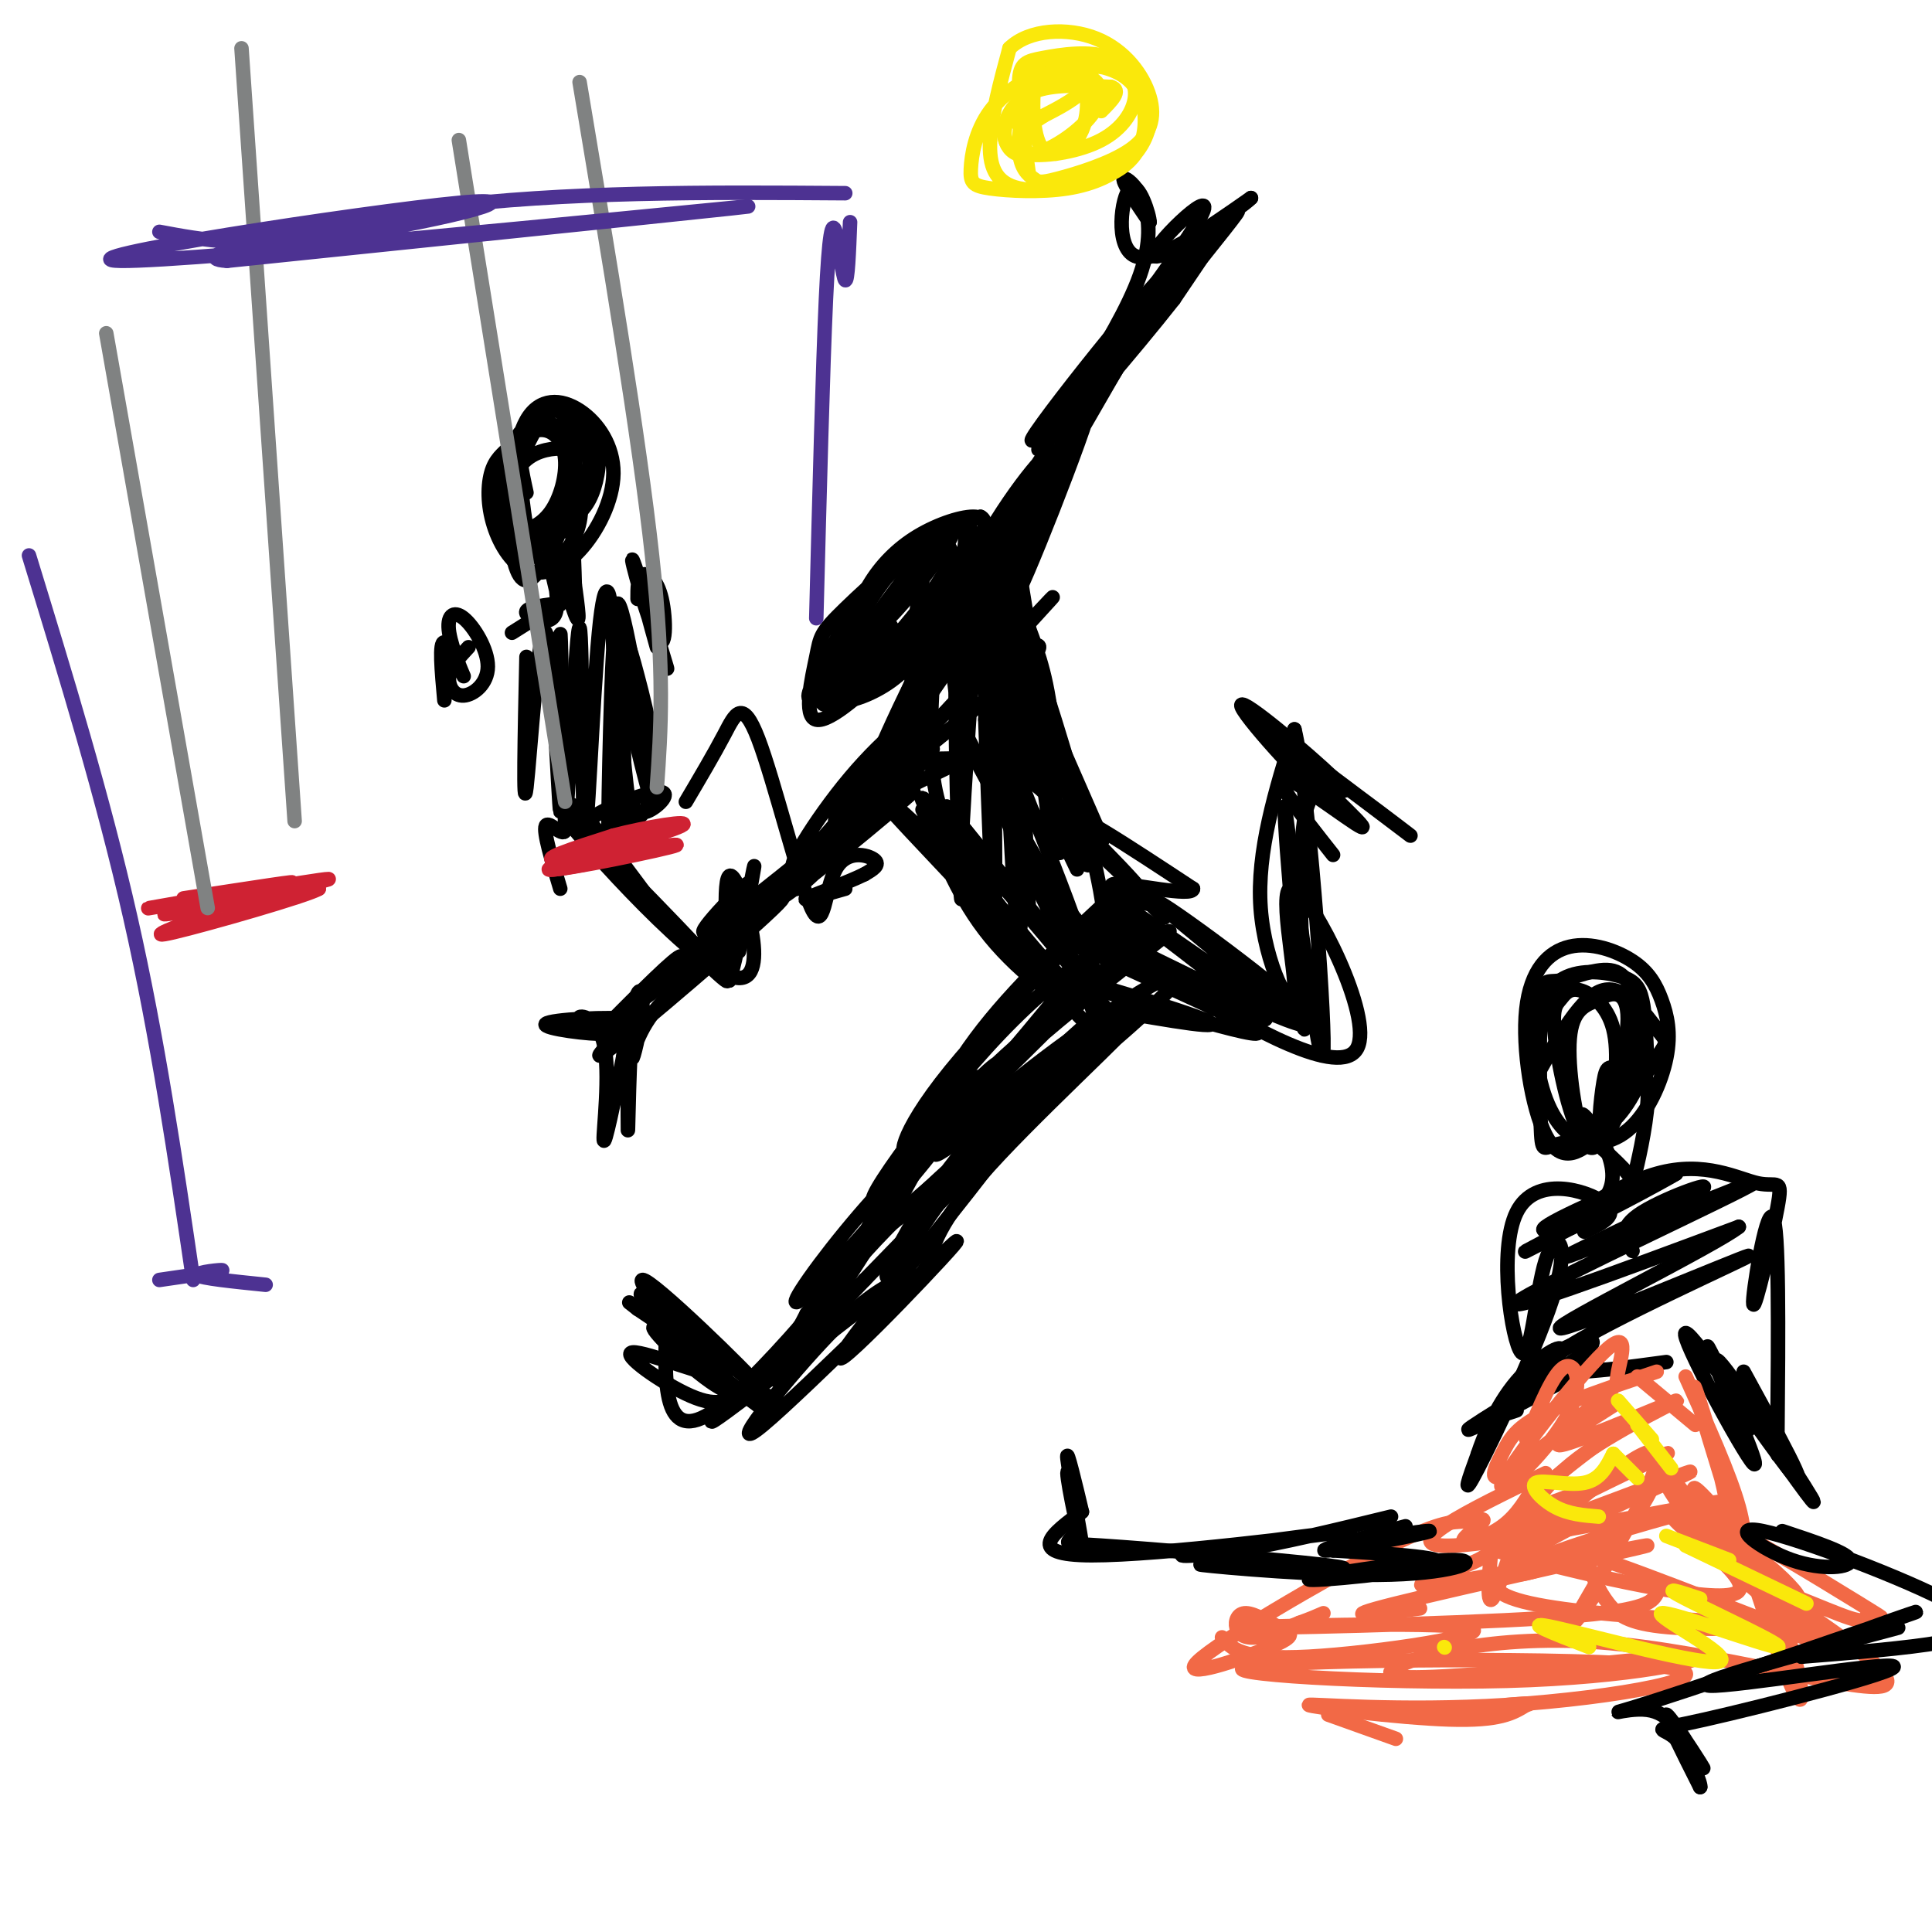 <svg viewBox='0 0 400 400' version='1.1' xmlns='http://www.w3.org/2000/svg' xmlns:xlink='http://www.w3.org/1999/xlink'><g fill='none' stroke='#000000' stroke-width='3' stroke-linecap='round' stroke-linejoin='round'><path d='M189,117c4.488,-4.164 8.976,-8.328 8,-6c-0.976,2.328 -7.417,11.149 -12,16c-4.583,4.851 -7.307,5.732 -8,4c-0.693,-1.732 0.647,-6.078 3,-10c2.353,-3.922 5.720,-7.421 10,-10c4.280,-2.579 9.474,-4.237 12,-4c2.526,0.237 2.386,2.368 2,5c-0.386,2.632 -1.018,5.763 -7,11c-5.982,5.237 -17.315,12.579 -22,14c-4.685,1.421 -2.723,-3.079 0,-8c2.723,-4.921 6.207,-10.263 11,-14c4.793,-3.737 10.897,-5.868 17,-8'/><path d='M203,107c2.400,1.060 -0.099,7.708 -7,16c-6.901,8.292 -18.202,18.226 -21,17c-2.798,-1.226 2.907,-13.614 9,-21c6.093,-7.386 12.573,-9.770 16,-9c3.427,0.770 3.800,4.695 2,9c-1.800,4.305 -5.774,8.990 -9,13c-3.226,4.010 -5.706,7.344 -10,10c-4.294,2.656 -10.403,4.632 -12,2c-1.597,-2.632 1.318,-9.874 4,-15c2.682,-5.126 5.131,-8.137 10,-12c4.869,-3.863 12.157,-8.579 15,-8c2.843,0.579 1.241,6.451 -2,12c-3.241,5.549 -8.120,10.774 -13,16'/><path d='M185,137c-5.625,5.900 -13.186,12.649 -16,12c-2.814,-0.649 -0.880,-8.696 0,-13c0.880,-4.304 0.708,-4.867 6,-10c5.292,-5.133 16.049,-14.838 21,-17c4.951,-2.162 4.098,3.217 3,8c-1.098,4.783 -2.439,8.969 -8,14c-5.561,5.031 -15.340,10.905 -20,13c-4.660,2.095 -4.201,0.410 -2,-4c2.201,-4.410 6.145,-11.546 11,-17c4.855,-5.454 10.621,-9.225 14,-10c3.379,-0.775 4.371,1.445 0,8c-4.371,6.555 -14.106,17.444 -19,22c-4.894,4.556 -4.947,2.778 -5,1'/><path d='M170,144c5.481,-8.647 21.684,-30.764 22,-30c0.316,0.764 -15.255,24.409 -16,25c-0.745,0.591 13.336,-21.873 18,-24c4.664,-2.127 -0.091,16.081 -2,18c-1.909,1.919 -0.974,-12.452 -1,-15c-0.026,-2.548 -1.013,6.726 -2,16'/><path d='M189,134c1.052,5.883 4.683,12.590 3,10c-1.683,-2.590 -8.680,-14.479 -9,-16c-0.320,-1.521 6.038,7.324 6,16c-0.038,8.676 -6.472,17.182 -6,13c0.472,-4.182 7.849,-21.052 11,-27c3.151,-5.948 2.075,-0.974 1,4'/><path d='M195,134c-3.903,8.870 -14.159,29.047 -16,31c-1.841,1.953 4.733,-14.316 13,-30c8.267,-15.684 18.226,-30.781 14,-20c-4.226,10.781 -22.638,47.441 -22,46c0.638,-1.441 20.325,-40.983 27,-55c6.675,-14.017 0.337,-2.508 -6,9'/><path d='M205,115c-4.680,8.237 -13.380,24.331 -14,24c-0.620,-0.331 6.841,-17.085 14,-29c7.159,-11.915 14.016,-18.990 13,-16c-1.016,2.990 -9.905,16.044 -14,22c-4.095,5.956 -3.397,4.813 1,-3c4.397,-7.813 12.491,-22.296 12,-19c-0.491,3.296 -9.569,24.370 -12,31c-2.431,6.630 1.784,-1.185 6,-9'/><path d='M211,116c4.469,-11.268 12.642,-34.939 11,-30c-1.642,4.939 -13.100,38.489 -12,38c1.100,-0.489 14.758,-35.016 16,-41c1.242,-5.984 -9.931,16.576 -11,20c-1.069,3.424 7.965,-12.288 17,-28'/><path d='M232,75c-2.557,1.579 -17.448,19.526 -17,18c0.448,-1.526 16.236,-22.526 21,-36c4.764,-13.474 -1.496,-19.421 -3,-20c-1.504,-0.579 1.748,4.211 5,9'/><path d='M238,46c0.095,-1.167 -2.167,-8.583 -4,-7c-1.833,1.583 -3.238,12.167 1,14c4.238,1.833 14.119,-5.083 24,-12'/><path d='M259,41c-1.891,2.059 -18.617,13.206 -20,12c-1.383,-1.206 12.578,-14.767 10,-9c-2.578,5.767 -21.694,30.860 -22,32c-0.306,1.140 18.198,-21.674 24,-28c5.802,-6.326 -1.099,3.837 -8,14'/><path d='M243,62c-8.022,10.244 -24.078,28.853 -18,21c6.078,-7.853 34.289,-42.167 31,-39c-3.289,3.167 -38.078,43.814 -42,47c-3.922,3.186 23.022,-31.090 28,-35c4.978,-3.910 -12.011,22.545 -29,49'/><path d='M213,105c-6.887,14.935 -9.604,27.771 -9,24c0.604,-3.771 4.530,-24.150 6,-16c1.470,8.150 0.485,44.827 0,45c-0.485,0.173 -0.470,-36.160 1,-36c1.470,0.160 4.396,36.812 6,47c1.604,10.188 1.887,-6.089 1,-17c-0.887,-10.911 -2.943,-16.455 -5,-22'/><path d='M213,130c-1.298,-7.095 -2.042,-13.833 -2,-9c0.042,4.833 0.869,21.238 3,33c2.131,11.762 5.565,18.881 9,26'/><path d='M191,143c2.748,-6.722 5.495,-13.444 8,-16c2.505,-2.556 4.767,-0.946 0,7c-4.767,7.946 -16.564,22.228 -15,18c1.564,-4.228 16.488,-26.964 25,-38c8.512,-11.036 10.611,-10.370 2,3c-8.611,13.370 -27.934,39.446 -27,41c0.934,1.554 22.124,-21.413 30,-30c7.876,-8.587 2.438,-2.793 -3,3'/><path d='M211,131c-8.005,8.587 -26.516,28.555 -29,31c-2.484,2.445 11.060,-12.633 21,-21c9.940,-8.367 16.278,-10.023 9,-3c-7.278,7.023 -28.171,22.724 -32,27c-3.829,4.276 9.407,-2.875 16,-6c6.593,-3.125 6.544,-2.226 2,-2c-4.544,0.226 -13.584,-0.221 -16,2c-2.416,2.221 1.792,7.111 6,12'/><path d='M188,171c3.583,3.961 9.539,7.865 6,4c-3.539,-3.865 -16.575,-15.498 -12,-10c4.575,5.498 26.760,28.129 33,36c6.240,7.871 -3.463,0.984 -10,-7c-6.537,-7.984 -9.906,-17.065 -12,-22c-2.094,-4.935 -2.912,-5.725 -1,-3c1.912,2.725 6.553,8.964 7,9c0.447,0.036 -3.301,-6.133 -5,-13c-1.699,-6.867 -1.350,-14.434 -1,-22'/><path d='M193,143c-0.146,-4.068 -0.011,-3.238 1,-5c1.011,-1.762 2.897,-6.115 4,7c1.103,13.115 1.424,43.699 1,41c-0.424,-2.699 -1.591,-38.682 -1,-57c0.591,-18.318 2.942,-18.972 3,-2c0.058,16.972 -2.177,51.569 -2,48c0.177,-3.569 2.765,-45.306 4,-56c1.235,-10.694 1.118,9.653 1,30'/><path d='M204,149c0.663,18.779 1.822,50.727 2,38c0.178,-12.727 -0.624,-70.131 0,-72c0.624,-1.869 2.673,51.795 4,70c1.327,18.205 1.933,0.952 1,-11c-0.933,-11.952 -3.405,-18.602 -4,-32c-0.595,-13.398 0.687,-33.542 2,-27c1.313,6.542 2.656,39.771 4,73'/><path d='M213,188c0.015,3.379 -1.946,-24.673 -4,-45c-2.054,-20.327 -4.199,-32.927 2,-16c6.199,16.927 20.744,63.383 17,67c-3.744,3.617 -25.777,-35.603 -26,-37c-0.223,-1.397 21.365,35.029 24,43c2.635,7.971 -13.682,-12.515 -30,-33'/><path d='M196,167c4.790,6.289 31.766,38.512 31,38c-0.766,-0.512 -29.274,-33.758 -35,-39c-5.726,-5.242 11.329,17.521 21,29c9.671,11.479 11.959,11.675 15,14c3.041,2.325 6.836,6.778 -3,-5c-9.836,-11.778 -33.302,-39.786 -33,-37c0.302,2.786 24.372,36.368 32,44c7.628,7.632 -1.186,-10.684 -10,-29'/><path d='M214,182c-6.321,-14.467 -17.123,-36.133 -13,-28c4.123,8.133 23.171,46.066 23,42c-0.171,-4.066 -19.561,-50.131 -20,-54c-0.439,-3.869 18.074,34.458 21,37c2.926,2.542 -9.735,-30.702 -12,-38c-2.265,-7.298 5.868,11.351 14,30'/><path d='M227,171c2.333,5.000 1.167,2.500 0,0'/><path d='M189,158c0.998,-2.844 1.996,-5.688 -2,-2c-3.996,3.688 -12.987,13.906 -14,14c-1.013,0.094 5.952,-9.938 11,-16c5.048,-6.062 8.179,-8.155 3,-1c-5.179,7.155 -18.666,23.557 -22,26c-3.334,2.443 3.487,-9.073 11,-18c7.513,-8.927 15.718,-15.265 14,-11c-1.718,4.265 -13.359,19.132 -25,34'/><path d='M165,184c4.998,-3.650 29.994,-29.776 28,-29c-1.994,0.776 -30.978,28.456 -32,31c-1.022,2.544 25.917,-20.046 28,-22c2.083,-1.954 -20.691,16.727 -28,22c-7.309,5.273 0.845,-2.864 9,-11'/><path d='M170,175c3.645,-3.627 8.258,-7.195 2,-2c-6.258,5.195 -23.387,19.155 -26,20c-2.613,0.845 9.289,-11.423 9,-10c-0.289,1.423 -12.770,16.537 -16,20c-3.230,3.463 2.791,-4.725 2,-5c-0.791,-0.275 -8.396,7.362 -16,15'/><path d='M125,213c2.305,-1.990 16.068,-14.464 24,-21c7.932,-6.536 10.031,-7.135 3,-1c-7.031,6.135 -23.194,19.005 -19,16c4.194,-3.005 28.745,-21.886 29,-21c0.255,0.886 -23.784,21.539 -33,29c-9.216,7.461 -3.608,1.731 2,-4'/><path d='M131,211c-4.600,-0.557 -17.099,0.049 -18,1c-0.901,0.951 9.797,2.247 12,2c2.203,-0.247 -4.090,-2.035 -5,-3c-0.910,-0.965 3.563,-1.106 5,5c1.437,6.106 -0.161,18.459 0,20c0.161,1.541 2.080,-7.729 4,-17'/><path d='M129,219c0.850,-6.184 0.976,-13.144 1,-8c0.024,5.144 -0.054,22.392 0,23c0.054,0.608 0.241,-15.426 1,-23c0.759,-7.574 2.090,-6.690 2,-3c-0.090,3.690 -1.601,10.186 -2,11c-0.399,0.814 0.315,-4.053 4,-9c3.685,-4.947 10.343,-9.973 17,-15'/><path d='M209,161c6.051,9.022 12.102,18.045 10,15c-2.102,-3.045 -12.357,-18.156 -8,-16c4.357,2.156 23.327,21.581 25,24c1.673,2.419 -13.951,-12.166 -15,-15c-1.049,-2.834 12.475,6.083 26,15'/><path d='M247,184c0.060,1.821 -12.792,-1.125 -16,-1c-3.208,0.125 3.226,3.321 6,4c2.774,0.679 1.887,-1.161 1,-3'/><path d='M233,182c0.000,0.000 8.000,8.000 8,8'/><path d='M234,183c-0.667,3.667 -1.333,7.333 -1,8c0.333,0.667 1.667,-1.667 3,-4'/><path d='M234,183c-2.333,8.750 -4.667,17.500 -6,20c-1.333,2.500 -1.667,-1.250 -2,-5'/><path d='M232,184c-11.145,10.307 -22.289,20.614 -30,31c-7.711,10.386 -11.988,20.852 -14,23c-2.012,2.148 -1.759,-4.021 11,-19c12.759,-14.979 38.024,-38.768 33,-30c-5.024,8.768 -40.336,50.092 -49,58c-8.664,7.908 9.321,-17.602 24,-33c14.679,-15.398 26.051,-20.685 30,-22c3.949,-1.315 0.474,1.343 -3,4'/><path d='M234,196c-10.775,10.989 -36.214,36.462 -43,42c-6.786,5.538 5.079,-8.859 20,-22c14.921,-13.141 32.897,-25.025 31,-23c-1.897,2.025 -23.669,17.960 -37,31c-13.331,13.040 -18.223,23.186 -18,23c0.223,-0.186 5.560,-10.704 11,-18c5.440,-7.296 10.983,-11.370 9,-8c-1.983,3.370 -11.491,14.185 -21,25'/><path d='M186,246c-6.059,8.019 -10.708,15.566 -8,11c2.708,-4.566 12.771,-21.245 19,-29c6.229,-7.755 8.624,-6.587 1,4c-7.624,10.587 -25.267,30.594 -31,36c-5.733,5.406 0.443,-3.788 8,-13c7.557,-9.212 16.496,-18.442 13,-11c-3.496,7.442 -19.427,31.555 -25,39c-5.573,7.445 -0.786,-1.777 4,-11'/><path d='M167,272c7.415,-10.024 23.951,-29.584 19,-23c-4.951,6.584 -31.389,39.311 -32,40c-0.611,0.689 24.605,-30.661 26,-32c1.395,-1.339 -21.030,27.332 -32,35c-10.970,7.668 -10.485,-5.666 -10,-19'/><path d='M138,273c2.979,2.585 15.427,18.546 13,16c-2.427,-2.546 -19.728,-23.599 -18,-24c1.728,-0.401 22.484,19.851 24,22c1.516,2.149 -16.207,-13.806 -22,-18c-5.793,-4.194 0.345,3.373 6,9c5.655,5.627 10.828,9.313 16,13'/><path d='M157,291c-2.786,-2.226 -17.750,-14.292 -21,-16c-3.250,-1.708 5.214,6.940 11,11c5.786,4.060 8.893,3.530 12,3'/><path d='M229,209c13.347,2.350 26.695,4.701 20,2c-6.695,-2.701 -33.432,-10.453 -30,-9c3.432,1.453 37.033,12.111 41,12c3.967,-0.111 -21.701,-10.991 -32,-16c-10.299,-5.009 -5.228,-4.145 3,-1c8.228,3.145 19.614,8.573 31,14'/><path d='M262,211c-4.803,-5.232 -32.309,-25.311 -30,-24c2.309,1.311 34.433,24.011 36,24c1.567,-0.011 -27.424,-22.734 -28,-24c-0.576,-1.266 27.264,18.924 31,24c3.736,5.076 -16.632,-4.962 -37,-15'/><path d='M234,196c-5.351,-1.655 -0.229,1.708 12,9c12.229,7.292 31.564,18.512 35,12c3.436,-6.512 -9.027,-30.756 -13,-33c-3.973,-2.244 0.546,17.511 0,22c-0.546,4.489 -6.156,-6.289 -7,-18c-0.844,-11.711 3.078,-24.356 7,-37'/><path d='M268,151c2.778,11.133 6.222,57.467 6,66c-0.222,8.533 -4.111,-20.733 -8,-50'/><path d='M266,167c-0.170,5.312 3.404,43.592 4,46c0.596,2.408 -1.788,-31.056 0,-43c1.788,-11.944 7.747,-2.366 4,-5c-3.747,-2.634 -17.201,-17.478 -17,-19c0.201,-1.522 14.057,10.280 19,15c4.943,4.720 0.971,2.360 -3,0'/><path d='M273,161c-5.556,-4.265 -17.945,-14.927 -12,-11c5.945,3.927 30.226,22.442 31,23c0.774,0.558 -21.957,-16.840 -25,-18c-3.043,-1.160 13.604,13.918 15,16c1.396,2.082 -12.458,-8.834 -16,-10c-3.542,-1.166 3.229,7.417 10,16'/><path d='M231,211c-17.229,13.518 -34.458,27.036 -37,28c-2.542,0.964 9.602,-10.626 25,-22c15.398,-11.374 34.052,-22.531 21,-10c-13.052,12.531 -57.808,48.751 -59,49c-1.192,0.249 41.179,-35.471 51,-43c9.821,-7.529 -12.908,13.135 -25,26c-12.092,12.865 -13.546,17.933 -15,23'/><path d='M192,262c-3.656,5.495 -5.294,7.734 -6,6c-0.706,-1.734 -0.478,-7.440 10,-21c10.478,-13.560 31.205,-34.974 32,-37c0.795,-2.026 -18.344,15.336 -30,30c-11.656,14.664 -15.829,26.632 -14,24c1.829,-2.632 9.658,-19.863 21,-33c11.342,-13.137 26.195,-22.181 22,-17c-4.195,5.181 -27.437,24.587 -41,38c-13.563,13.413 -17.447,20.832 -17,22c0.447,1.168 5.223,-3.916 10,-9'/><path d='M179,265c10.466,-10.689 31.631,-32.913 28,-27c-3.631,5.913 -32.059,39.963 -33,43c-0.941,3.037 25.603,-24.939 24,-24c-1.603,0.939 -31.355,30.791 -40,38c-8.645,7.209 3.816,-8.226 12,-17c8.184,-8.774 12.092,-10.887 16,-13'/><path d='M186,265c-7.330,5.632 -33.656,26.214 -38,29c-4.344,2.786 13.295,-12.222 18,-16c4.705,-3.778 -3.524,3.676 -9,8c-5.476,4.324 -8.200,5.520 -14,3c-5.800,-2.520 -14.677,-8.755 -12,-9c2.677,-0.245 16.908,5.502 19,5c2.092,-0.502 -7.954,-7.251 -18,-14'/><path d='M132,271c-3.000,-2.333 -1.500,-1.167 0,0'/><path d='M109,102c-0.980,-4.429 -1.960,-8.858 -1,-12c0.960,-3.142 3.862,-4.997 7,-5c3.138,-0.003 6.514,1.844 8,5c1.486,3.156 1.084,7.619 0,11c-1.084,3.381 -2.849,5.678 -6,7c-3.151,1.322 -7.686,1.667 -10,2c-2.314,0.333 -2.406,0.654 -2,-4c0.406,-4.654 1.311,-14.283 4,-19c2.689,-4.717 7.161,-4.521 11,-2c3.839,2.521 7.043,7.367 7,13c-0.043,5.633 -3.333,12.052 -7,16c-3.667,3.948 -7.711,5.424 -11,4c-3.289,-1.424 -5.823,-5.749 -7,-10c-1.177,-4.251 -0.996,-8.428 0,-11c0.996,-2.572 2.807,-3.539 4,-5c1.193,-1.461 1.770,-3.418 4,-4c2.230,-0.582 6.115,0.209 10,1'/><path d='M120,89c2.019,1.954 2.065,6.339 2,9c-0.065,2.661 -0.241,3.598 -3,6c-2.759,2.402 -8.099,6.268 -11,7c-2.901,0.732 -3.361,-1.669 -4,-5c-0.639,-3.331 -1.457,-7.592 0,-11c1.457,-3.408 5.191,-5.964 8,-6c2.809,-0.036 4.695,2.448 5,6c0.305,3.552 -0.971,8.171 -3,11c-2.029,2.829 -4.811,3.869 -7,4c-2.189,0.131 -3.786,-0.646 -4,-4c-0.214,-3.354 0.956,-9.285 3,-13c2.044,-3.715 4.962,-5.214 7,-5c2.038,0.214 3.196,2.140 4,5c0.804,2.860 1.255,6.655 0,11c-1.255,4.345 -4.216,9.242 -6,9c-1.784,-0.242 -2.392,-5.621 -3,-11'/><path d='M108,102c-0.804,-2.540 -1.314,-3.390 0,-7c1.314,-3.610 4.450,-9.981 7,-10c2.550,-0.019 4.513,6.313 4,13c-0.513,6.687 -3.501,13.730 -6,18c-2.499,4.270 -4.508,5.766 -6,2c-1.492,-3.766 -2.468,-12.794 -1,-18c1.468,-5.206 5.378,-6.590 8,-7c2.622,-0.410 3.955,0.155 5,3c1.045,2.845 1.803,7.970 1,12c-0.803,4.030 -3.168,6.967 -5,8c-1.832,1.033 -3.130,0.164 -4,-1c-0.870,-1.164 -1.311,-2.621 0,-5c1.311,-2.379 4.375,-5.680 6,-4c1.625,1.680 1.813,8.340 2,15'/><path d='M119,121c0.657,4.848 1.301,9.467 0,6c-1.301,-3.467 -4.547,-15.019 -5,-15c-0.453,0.019 1.887,11.610 2,13c0.113,1.390 -2.001,-7.421 -2,-8c0.001,-0.579 2.116,7.075 1,10c-1.116,2.925 -5.462,1.121 -6,0c-0.538,-1.121 2.731,-1.561 6,-2'/><path d='M115,125c-0.500,0.667 -4.750,3.333 -9,6'/><path d='M92,145c-0.555,-6.095 -1.110,-12.191 0,-12c1.110,0.191 3.886,6.668 4,7c0.114,0.332 -2.435,-5.480 -3,-9c-0.565,-3.520 0.854,-4.747 3,-3c2.146,1.747 5.018,6.468 5,10c-0.018,3.532 -2.928,5.874 -5,6c-2.072,0.126 -3.306,-1.964 -3,-4c0.306,-2.036 2.153,-4.018 4,-6'/><path d='M132,124c-0.002,-2.251 -0.005,-4.502 1,-5c1.005,-0.498 3.016,0.757 4,5c0.984,4.243 0.940,11.474 -1,8c-1.940,-3.474 -5.778,-17.653 -5,-16c0.778,1.653 6.171,19.137 7,22c0.829,2.863 -2.906,-8.896 -4,-12c-1.094,-3.104 0.453,2.448 2,8'/><path d='M116,184c-1.774,-5.899 -3.548,-11.798 -3,-13c0.548,-1.202 3.417,2.292 4,1c0.583,-1.292 -1.119,-7.369 2,-5c3.119,2.369 11.060,13.185 19,24'/><path d='M138,191c7.632,8.272 17.214,16.951 10,9c-7.214,-7.951 -31.222,-32.533 -31,-31c0.222,1.533 24.675,29.182 34,33c9.325,3.818 3.521,-16.195 1,-20c-2.521,-3.805 -1.761,8.597 -1,21'/><path d='M151,203c1.089,-2.600 4.311,-19.600 5,-23c0.689,-3.400 -1.156,6.800 -3,17'/><path d='M142,166c2.900,-4.909 5.799,-9.818 8,-14c2.201,-4.182 3.703,-7.637 7,1c3.297,8.637 8.389,29.367 11,35c2.611,5.633 2.741,-3.829 5,-8c2.259,-4.171 6.645,-3.049 8,-2c1.355,1.049 -0.323,2.024 -2,3'/><path d='M179,181c-3.333,1.667 -10.667,4.333 -12,5c-1.333,0.667 3.333,-0.667 8,-2'/><path d='M109,136c-0.360,16.506 -0.721,33.011 0,27c0.721,-6.011 2.523,-34.539 4,-32c1.477,2.539 2.628,36.145 3,37c0.372,0.855 -0.037,-31.041 0,-36c0.037,-4.959 0.518,17.021 1,39'/><path d='M117,171c0.808,-6.509 2.328,-42.281 3,-41c0.672,1.281 0.498,39.616 1,43c0.502,3.384 1.682,-28.182 3,-42c1.318,-13.818 2.776,-9.889 3,5c0.224,14.889 -0.786,40.739 -1,39c-0.214,-1.739 0.367,-31.068 1,-41c0.633,-9.932 1.316,-0.466 2,9'/><path d='M129,143c0.330,10.080 0.153,30.779 0,30c-0.153,-0.779 -0.284,-23.034 0,-33c0.284,-9.966 0.981,-7.641 3,0c2.019,7.641 5.359,20.597 2,27c-3.359,6.403 -13.416,6.252 -13,4c0.416,-2.252 11.304,-6.606 15,-7c3.696,-0.394 0.199,3.173 -2,4c-2.199,0.827 -3.099,-1.087 -4,-3'/><path d='M130,165c-1.583,-12.202 -3.542,-41.208 -2,-40c1.542,1.208 6.583,32.631 7,39c0.417,6.369 -3.792,-12.315 -8,-31'/></g>
<g fill='none' stroke='#cf2233' stroke-width='3' stroke-linecap='round' stroke-linejoin='round'><path d='M116,177c10.869,-2.667 21.738,-5.333 18,-4c-3.738,1.333 -22.085,6.667 -20,7c2.085,0.333 24.600,-4.333 26,-5c1.400,-0.667 -18.314,2.667 -24,3c-5.686,0.333 2.657,-2.333 11,-5'/><path d='M127,173c6.417,-1.702 16.958,-3.458 14,-2c-2.958,1.458 -19.417,6.131 -25,8c-5.583,1.869 -0.292,0.935 5,0'/></g>
<g fill='none' stroke='#808282' stroke-width='3' stroke-linecap='round' stroke-linejoin='round'><path d='M117,166c0.000,0.000 -22.000,-137.000 -22,-137'/><path d='M136,163c0.833,-11.833 1.667,-23.667 -1,-48c-2.667,-24.333 -8.833,-61.167 -15,-98'/></g>
<g fill='none' stroke='#cf2233' stroke-width='3' stroke-linecap='round' stroke-linejoin='round'><path d='M38,186c13.480,-2.080 26.960,-4.159 21,-3c-5.960,1.159 -31.360,5.558 -28,5c3.360,-0.558 35.482,-6.073 37,-6c1.518,0.073 -27.566,5.735 -33,7c-5.434,1.265 12.783,-1.868 31,-5'/><path d='M66,184c-2.200,1.400 -23.200,7.400 -30,9c-6.800,1.600 0.600,-1.200 8,-4'/></g>
<g fill='none' stroke='#808282' stroke-width='3' stroke-linecap='round' stroke-linejoin='round'><path d='M61,170c0.000,0.000 -11.000,-160.000 -11,-160'/><path d='M43,188c0.000,0.000 -21.000,-119.000 -21,-119'/></g>
<g fill='none' stroke='#4d3292' stroke-width='3' stroke-linecap='round' stroke-linejoin='round'><path d='M33,48c8.970,1.684 17.939,3.368 36,1c18.061,-2.368 45.212,-8.789 26,-7c-19.212,1.789 -84.788,11.789 -70,12c14.788,0.211 109.939,-9.368 127,-11c17.061,-1.632 -43.970,4.684 -105,11'/><path d='M47,54c-10.556,-0.600 15.556,-7.600 43,-11c27.444,-3.400 56.222,-3.200 85,-3'/><path d='M176,46c-0.244,6.226 -0.488,12.452 -1,12c-0.512,-0.452 -1.292,-7.583 -2,-10c-0.708,-2.417 -1.345,-0.119 -2,14c-0.655,14.119 -1.327,40.060 -2,66'/><path d='M6,115c7.667,25.000 15.333,50.000 21,75c5.667,25.000 9.333,50.000 13,75'/><path d='M33,265c6.356,-0.911 12.711,-1.822 13,-2c0.289,-0.178 -5.489,0.378 -5,1c0.489,0.622 7.244,1.311 14,2'/></g>
<g fill='none' stroke='#fae80b' stroke-width='3' stroke-linecap='round' stroke-linejoin='round'><path d='M213,36c-1.055,-7.525 -2.110,-15.050 -2,-19c0.110,-3.950 1.386,-4.326 5,-5c3.614,-0.674 9.565,-1.647 14,0c4.435,1.647 7.355,5.914 8,10c0.645,4.086 -0.986,7.991 -4,11c-3.014,3.009 -7.413,5.124 -13,6c-5.587,0.876 -12.364,0.515 -16,0c-3.636,-0.515 -4.131,-1.185 -4,-4c0.131,-2.815 0.888,-7.776 4,-12c3.112,-4.224 8.580,-7.710 14,-9c5.420,-1.290 10.790,-0.383 14,2c3.210,2.383 4.258,6.241 4,10c-0.258,3.759 -1.822,7.420 -7,10c-5.178,2.580 -13.971,4.079 -19,3c-5.029,-1.079 -6.294,-4.737 -6,-10c0.294,-5.263 2.147,-12.132 4,-19'/><path d='M209,10c4.024,-3.967 12.083,-4.385 18,-2c5.917,2.385 9.692,7.572 11,12c1.308,4.428 0.150,8.097 -4,11c-4.150,2.903 -11.293,5.039 -15,6c-3.707,0.961 -3.979,0.745 -5,0c-1.021,-0.745 -2.792,-2.020 -3,-6c-0.208,-3.980 1.147,-10.665 2,-14c0.853,-3.335 1.203,-3.320 4,-3c2.797,0.320 8.040,0.943 10,3c1.960,2.057 0.635,5.547 -3,9c-3.635,3.453 -9.582,6.870 -13,6c-3.418,-0.870 -4.308,-6.027 -1,-10c3.308,-3.973 10.814,-6.762 14,-7c3.186,-0.238 2.053,2.075 0,4c-2.053,1.925 -5.027,3.463 -8,5'/><path d='M216,24c-2.419,1.619 -4.466,3.167 -5,2c-0.534,-1.167 0.444,-5.048 3,-8c2.556,-2.952 6.689,-4.975 9,-3c2.311,1.975 2.798,7.947 1,12c-1.798,4.053 -5.882,6.186 -8,4c-2.118,-2.186 -2.269,-8.693 -2,-12c0.269,-3.307 0.957,-3.415 4,-4c3.043,-0.585 8.441,-1.646 12,-1c3.559,0.646 5.279,2.999 5,6c-0.279,3.001 -2.558,6.649 -7,9c-4.442,2.351 -11.046,3.403 -15,3c-3.954,-0.403 -5.257,-2.262 -5,-5c0.257,-2.738 2.073,-6.354 6,-8c3.927,-1.646 9.963,-1.323 16,-1'/><path d='M230,18c2.333,0.667 0.167,2.833 -2,5'/></g>
<g fill='none' stroke='#000000' stroke-width='3' stroke-linecap='round' stroke-linejoin='round'><path d='M318,223c4.748,-8.449 9.496,-16.897 14,-18c4.504,-1.103 8.762,5.140 11,8c2.238,2.860 2.454,2.336 0,6c-2.454,3.664 -7.578,11.517 -12,16c-4.422,4.483 -8.143,5.598 -11,0c-2.857,-5.598 -4.852,-17.907 -4,-26c0.852,-8.093 4.549,-11.969 9,-13c4.451,-1.031 9.655,0.784 13,3c3.345,2.216 4.830,4.834 6,8c1.170,3.166 2.024,6.879 1,12c-1.024,5.121 -3.926,11.650 -8,15c-4.074,3.350 -9.320,3.520 -13,0c-3.680,-3.520 -5.796,-10.731 -6,-17c-0.204,-6.269 1.502,-11.598 5,-14c3.498,-2.402 8.788,-1.877 12,-1c3.212,0.877 4.346,2.108 5,5c0.654,2.892 0.827,7.446 1,12'/><path d='M341,219c-1.037,4.824 -4.129,10.883 -8,14c-3.871,3.117 -8.522,3.290 -11,4c-2.478,0.710 -2.785,1.955 -3,-4c-0.215,-5.955 -0.339,-19.111 0,-25c0.339,-5.889 1.143,-4.510 4,-5c2.857,-0.490 7.769,-2.848 11,-2c3.231,0.848 4.780,4.902 5,10c0.220,5.098 -0.889,11.239 -3,17c-2.111,5.761 -5.222,11.142 -8,8c-2.778,-3.142 -5.221,-14.806 -6,-21c-0.779,-6.194 0.106,-6.919 1,-8c0.894,-1.081 1.797,-2.519 4,-2c2.203,0.519 5.706,2.995 7,8c1.294,5.005 0.378,12.537 -1,18c-1.378,5.463 -3.217,8.855 -5,5c-1.783,-3.855 -3.509,-14.959 -3,-21c0.509,-6.041 3.255,-7.021 6,-8'/><path d='M331,207c2.585,-1.802 6.048,-2.306 6,4c-0.048,6.306 -3.606,19.421 -5,22c-1.394,2.579 -0.622,-5.379 0,-9c0.622,-3.621 1.095,-2.904 3,-3c1.905,-0.096 5.243,-1.005 6,3c0.757,4.005 -1.065,12.924 -2,17c-0.935,4.076 -0.981,3.307 -2,2c-1.019,-1.307 -3.009,-3.154 -5,-5'/><path d='M332,238c-2.321,-3.157 -5.625,-8.551 -4,-7c1.625,1.551 8.179,10.045 5,16c-3.179,5.955 -16.089,9.369 -13,7c3.089,-2.369 22.178,-10.523 21,-9c-1.178,1.523 -22.622,12.721 -25,14c-2.378,1.279 14.311,-7.360 31,-16'/><path d='M347,243c-1.537,1.013 -20.879,11.547 -24,12c-3.121,0.453 9.980,-9.174 20,-12c10.020,-2.826 16.958,1.149 21,2c4.042,0.851 5.186,-1.421 4,5c-1.186,6.421 -4.704,21.537 -5,20c-0.296,-1.537 2.630,-19.725 4,-18c1.370,1.725 1.185,23.362 1,45'/><path d='M368,297c0.167,7.500 0.083,3.750 0,0'/><path d='M328,255c3.732,-1.736 7.465,-3.473 4,-6c-3.465,-2.527 -14.126,-5.845 -18,2c-3.874,7.845 -0.961,26.854 1,29c1.961,2.146 2.969,-12.569 5,-19c2.031,-6.431 5.085,-4.578 2,6c-3.085,10.578 -12.310,29.879 -16,37c-3.690,7.121 -1.845,2.060 0,-3'/><path d='M306,301c1.056,-3.267 3.696,-9.935 8,-15c4.304,-5.065 10.272,-8.526 9,-6c-1.272,2.526 -9.783,11.040 -12,12c-2.217,0.960 1.859,-5.635 8,-10c6.141,-4.365 14.347,-6.500 9,-2c-5.347,4.500 -24.247,15.635 -24,16c0.247,0.365 19.642,-10.038 25,-13c5.358,-2.962 -3.321,1.519 -12,6'/><path d='M317,289c-4.400,2.133 -9.400,4.467 -10,5c-0.600,0.533 3.200,-0.733 7,-2'/><path d='M361,284c7.226,13.187 14.453,26.373 10,21c-4.453,-5.373 -20.585,-29.306 -22,-29c-1.415,0.306 11.888,24.852 14,27c2.112,2.148 -6.968,-18.100 -9,-23c-2.032,-4.900 2.984,5.550 8,16'/><path d='M362,296c-1.417,-2.583 -8.958,-17.042 -6,-14c2.958,3.042 16.417,23.583 19,28c2.583,4.417 -5.708,-7.292 -14,-19'/><path d='M338,259c-1.620,-2.354 -3.239,-4.709 2,-8c5.239,-3.291 17.338,-7.520 11,-4c-6.338,3.520 -31.111,14.789 -26,13c5.111,-1.789 40.107,-16.635 38,-15c-2.107,1.635 -41.316,19.753 -48,24c-6.684,4.247 19.158,-5.376 45,-15'/><path d='M360,254c-4.474,3.657 -38.158,20.300 -37,21c1.158,0.700 37.158,-14.542 39,-15c1.842,-0.458 -30.474,13.869 -39,20c-8.526,6.131 6.737,4.065 22,2'/></g>
<g fill='none' stroke='#f26946' stroke-width='3' stroke-linecap='round' stroke-linejoin='round'><path d='M316,298c2.822,-6.964 5.644,-13.928 8,-15c2.356,-1.072 4.246,3.747 0,11c-4.246,7.253 -14.630,16.941 -13,13c1.630,-3.941 15.272,-21.511 21,-27c5.728,-5.489 3.543,1.102 3,4c-0.543,2.898 0.556,2.102 -4,6c-4.556,3.898 -14.768,12.488 -19,15c-4.232,2.512 -2.486,-1.054 -1,-4c1.486,-2.946 2.710,-5.270 8,-8c5.290,-2.730 14.645,-5.865 24,-9'/><path d='M339,285c0.000,0.000 12.000,10.000 12,10'/><path d='M349,285c4.583,10.167 9.167,20.333 11,27c1.833,6.667 0.917,9.833 0,13'/><path d='M336,295c-12.014,9.073 -24.028,18.145 -18,17c6.028,-1.145 30.099,-12.508 27,-11c-3.099,1.508 -33.369,15.888 -33,17c0.369,1.112 31.377,-11.042 37,-13c5.623,-1.958 -14.140,6.281 -25,12c-10.860,5.719 -12.817,8.920 -10,9c2.817,0.080 10.409,-2.960 18,-6'/><path d='M332,320c5.022,-3.333 8.578,-8.667 10,-12c1.422,-3.333 0.711,-4.667 0,-6'/><path d='M334,291c-7.310,4.629 -14.619,9.257 -10,8c4.619,-1.257 21.168,-8.400 23,-9c1.832,-0.600 -11.053,5.344 -19,11c-7.947,5.656 -10.955,11.024 -13,15c-2.045,3.976 -3.125,6.561 4,1c7.125,-5.561 22.457,-19.266 24,-16c1.543,3.266 -10.702,23.505 -15,31c-4.298,7.495 -0.649,2.248 3,-3'/><path d='M317,308c-3.333,10.667 -6.667,21.333 -8,23c-1.333,1.667 -0.667,-5.667 0,-13'/><path d='M318,307c-1.911,3.342 -3.823,6.684 -7,9c-3.177,2.316 -7.621,3.606 -8,3c-0.379,-0.606 3.306,-3.107 4,-4c0.694,-0.893 -1.602,-0.176 -4,0c-2.398,0.176 -4.897,-0.187 -17,6c-12.103,6.187 -33.809,18.924 -38,23c-4.191,4.076 9.134,-0.510 15,-3c5.866,-2.490 4.274,-2.886 2,-4c-2.274,-1.114 -5.228,-2.948 -7,-3c-1.772,-0.052 -2.362,1.678 -2,3c0.362,1.322 1.675,2.235 4,2c2.325,-0.235 5.663,-1.617 9,-3'/><path d='M269,336c2.333,-0.833 3.667,-1.417 5,-2'/><path d='M253,339c2.019,2.378 4.038,4.756 18,4c13.962,-0.756 39.866,-4.646 33,-6c-6.866,-1.354 -46.502,-0.172 -46,0c0.502,0.172 41.144,-0.665 62,-2c20.856,-1.335 21.928,-3.167 23,-5'/><path d='M294,333c-9.375,1.213 -18.750,2.427 -5,-1c13.750,-3.427 50.624,-11.493 52,-12c1.376,-0.507 -32.746,6.545 -43,8c-10.254,1.455 3.359,-2.687 8,-5c4.641,-2.313 0.309,-2.796 11,0c10.691,2.796 36.403,8.871 42,7c5.597,-1.871 -8.923,-11.687 -12,-15c-3.077,-3.313 5.287,-0.123 12,4c6.713,4.123 11.775,9.178 13,11c1.225,1.822 -1.388,0.411 -4,-1'/><path d='M368,329c-5.934,-4.628 -18.768,-15.697 -15,-15c3.768,0.697 24.138,13.159 32,18c7.862,4.841 3.216,2.062 2,2c-1.216,-0.062 0.998,2.595 -4,1c-4.998,-1.595 -17.210,-7.441 -13,-4c4.210,3.441 24.840,16.170 20,18c-4.840,1.830 -35.149,-7.238 -59,-9c-23.851,-1.762 -41.243,3.782 -43,6c-1.757,2.218 12.122,1.109 26,0'/><path d='M314,346c13.515,-1.022 34.302,-3.577 37,-3c2.698,0.577 -12.693,4.287 -39,5c-26.307,0.713 -63.530,-1.571 -53,-3c10.530,-1.429 68.813,-2.002 85,0c16.187,2.002 -9.723,6.578 -32,8c-22.277,1.422 -40.921,-0.309 -41,0c-0.079,0.309 18.406,2.660 29,3c10.594,0.340 13.297,-1.330 16,-3'/><path d='M316,353c2.000,-0.500 -1.000,-0.250 -4,0'/><path d='M275,355c0.000,0.000 14.000,5.000 14,5'/><path d='M320,305c-16.082,7.814 -32.164,15.627 -19,15c13.164,-0.627 55.575,-9.696 55,-9c-0.575,0.696 -44.138,11.157 -46,17c-1.862,5.843 37.975,7.067 50,8c12.025,0.933 -3.761,1.573 -13,1c-9.239,-0.573 -11.930,-2.360 -14,-5c-2.070,-2.640 -3.519,-6.134 -4,-8c-0.481,-1.866 0.005,-2.105 6,0c5.995,2.105 17.497,6.552 29,11'/><path d='M364,335c8.684,3.596 15.894,7.086 15,6c-0.894,-1.086 -9.893,-6.746 -17,-13c-7.107,-6.254 -12.321,-13.100 -16,-19c-3.679,-5.900 -5.823,-10.854 -2,-6c3.823,4.854 13.612,19.514 14,13c0.388,-6.514 -8.625,-34.204 -7,-28c1.625,6.204 13.889,46.302 19,59c5.111,12.698 3.068,-2.004 -2,-14c-5.068,-11.996 -13.162,-21.284 -16,-24c-2.838,-2.716 -0.419,1.142 2,5'/><path d='M354,314c3.000,5.000 9.500,15.000 16,25'/></g>
<g fill='none' stroke='#fae80b' stroke-width='3' stroke-linecap='round' stroke-linejoin='round'><path d='M335,290c0.000,0.000 7.000,8.000 7,8'/><path d='M339,295c0.000,0.000 7.000,9.000 7,9'/><path d='M334,301c0.000,0.000 5.000,5.000 5,5'/><path d='M334,301c-1.339,2.673 -2.679,5.345 -6,6c-3.321,0.655 -8.625,-0.708 -10,0c-1.375,0.708 1.179,3.488 4,5c2.821,1.512 5.911,1.756 9,2'/><path d='M345,318c0.000,0.000 13.000,5.000 13,5'/><path d='M349,320c0.000,0.000 25.000,12.000 25,12'/><path d='M352,331c-4.321,-1.443 -8.642,-2.885 -3,0c5.642,2.885 21.247,10.099 19,10c-2.247,-0.099 -22.344,-7.511 -24,-7c-1.656,0.511 15.131,8.945 12,10c-3.131,1.055 -26.180,-5.270 -34,-7c-7.820,-1.730 -0.410,1.135 7,4'/><path d='M299,341c0.000,0.000 0.100,0.100 0.1,0.1'/></g>
<g fill='none' stroke='#000000' stroke-width='3' stroke-linecap='round' stroke-linejoin='round'><path d='M288,314c-11.404,2.783 -22.807,5.566 -32,7c-9.193,1.434 -16.175,1.518 -7,0c9.175,-1.518 34.509,-4.640 30,-4c-4.509,0.640 -38.860,5.040 -53,5c-14.140,-0.040 -8.070,-4.520 -2,-9'/><path d='M224,313c-1.237,-5.265 -3.330,-13.926 -3,-11c0.330,2.926 3.082,17.439 3,18c-0.082,0.561 -3.000,-12.830 -3,-15c0.000,-2.170 2.918,6.882 2,11c-0.918,4.118 -5.670,3.301 5,4c10.670,0.699 36.763,2.914 46,4c9.237,1.086 1.619,1.043 -6,1'/><path d='M268,325c-7.243,-0.262 -22.349,-1.417 -19,-1c3.349,0.417 25.154,2.407 39,2c13.846,-0.407 19.732,-3.212 12,-3c-7.732,0.212 -29.082,3.442 -29,4c0.082,0.558 21.595,-1.555 26,-3c4.405,-1.445 -8.297,-2.223 -21,-3'/><path d='M276,321c2.714,-1.667 20.000,-4.333 20,-4c0.000,0.333 -17.286,3.667 -21,4c-3.714,0.333 6.143,-2.333 16,-5'/><path d='M369,317c6.785,2.248 13.571,4.496 14,6c0.429,1.504 -5.498,2.265 -12,0c-6.502,-2.265 -13.578,-7.556 -6,-6c7.578,1.556 29.809,9.957 39,15c9.191,5.043 5.340,6.726 -2,8c-7.340,1.274 -18.170,2.137 -29,3'/><path d='M373,343c3.873,-2.662 28.055,-10.816 23,-9c-5.055,1.816 -39.347,13.601 -53,18c-13.653,4.399 -6.667,1.411 -2,2c4.667,0.589 7.014,4.756 9,8c1.986,3.244 3.612,5.566 2,3c-1.612,-2.566 -6.460,-10.019 -7,-10c-0.540,0.019 3.230,7.509 7,15'/><path d='M352,370c0.415,0.092 -2.046,-7.177 -5,-10c-2.954,-2.823 -6.400,-1.200 6,-4c12.400,-2.800 40.646,-10.023 39,-11c-1.646,-0.977 -33.185,4.292 -38,4c-4.815,-0.292 17.092,-6.146 39,-12'/></g>
</svg>
